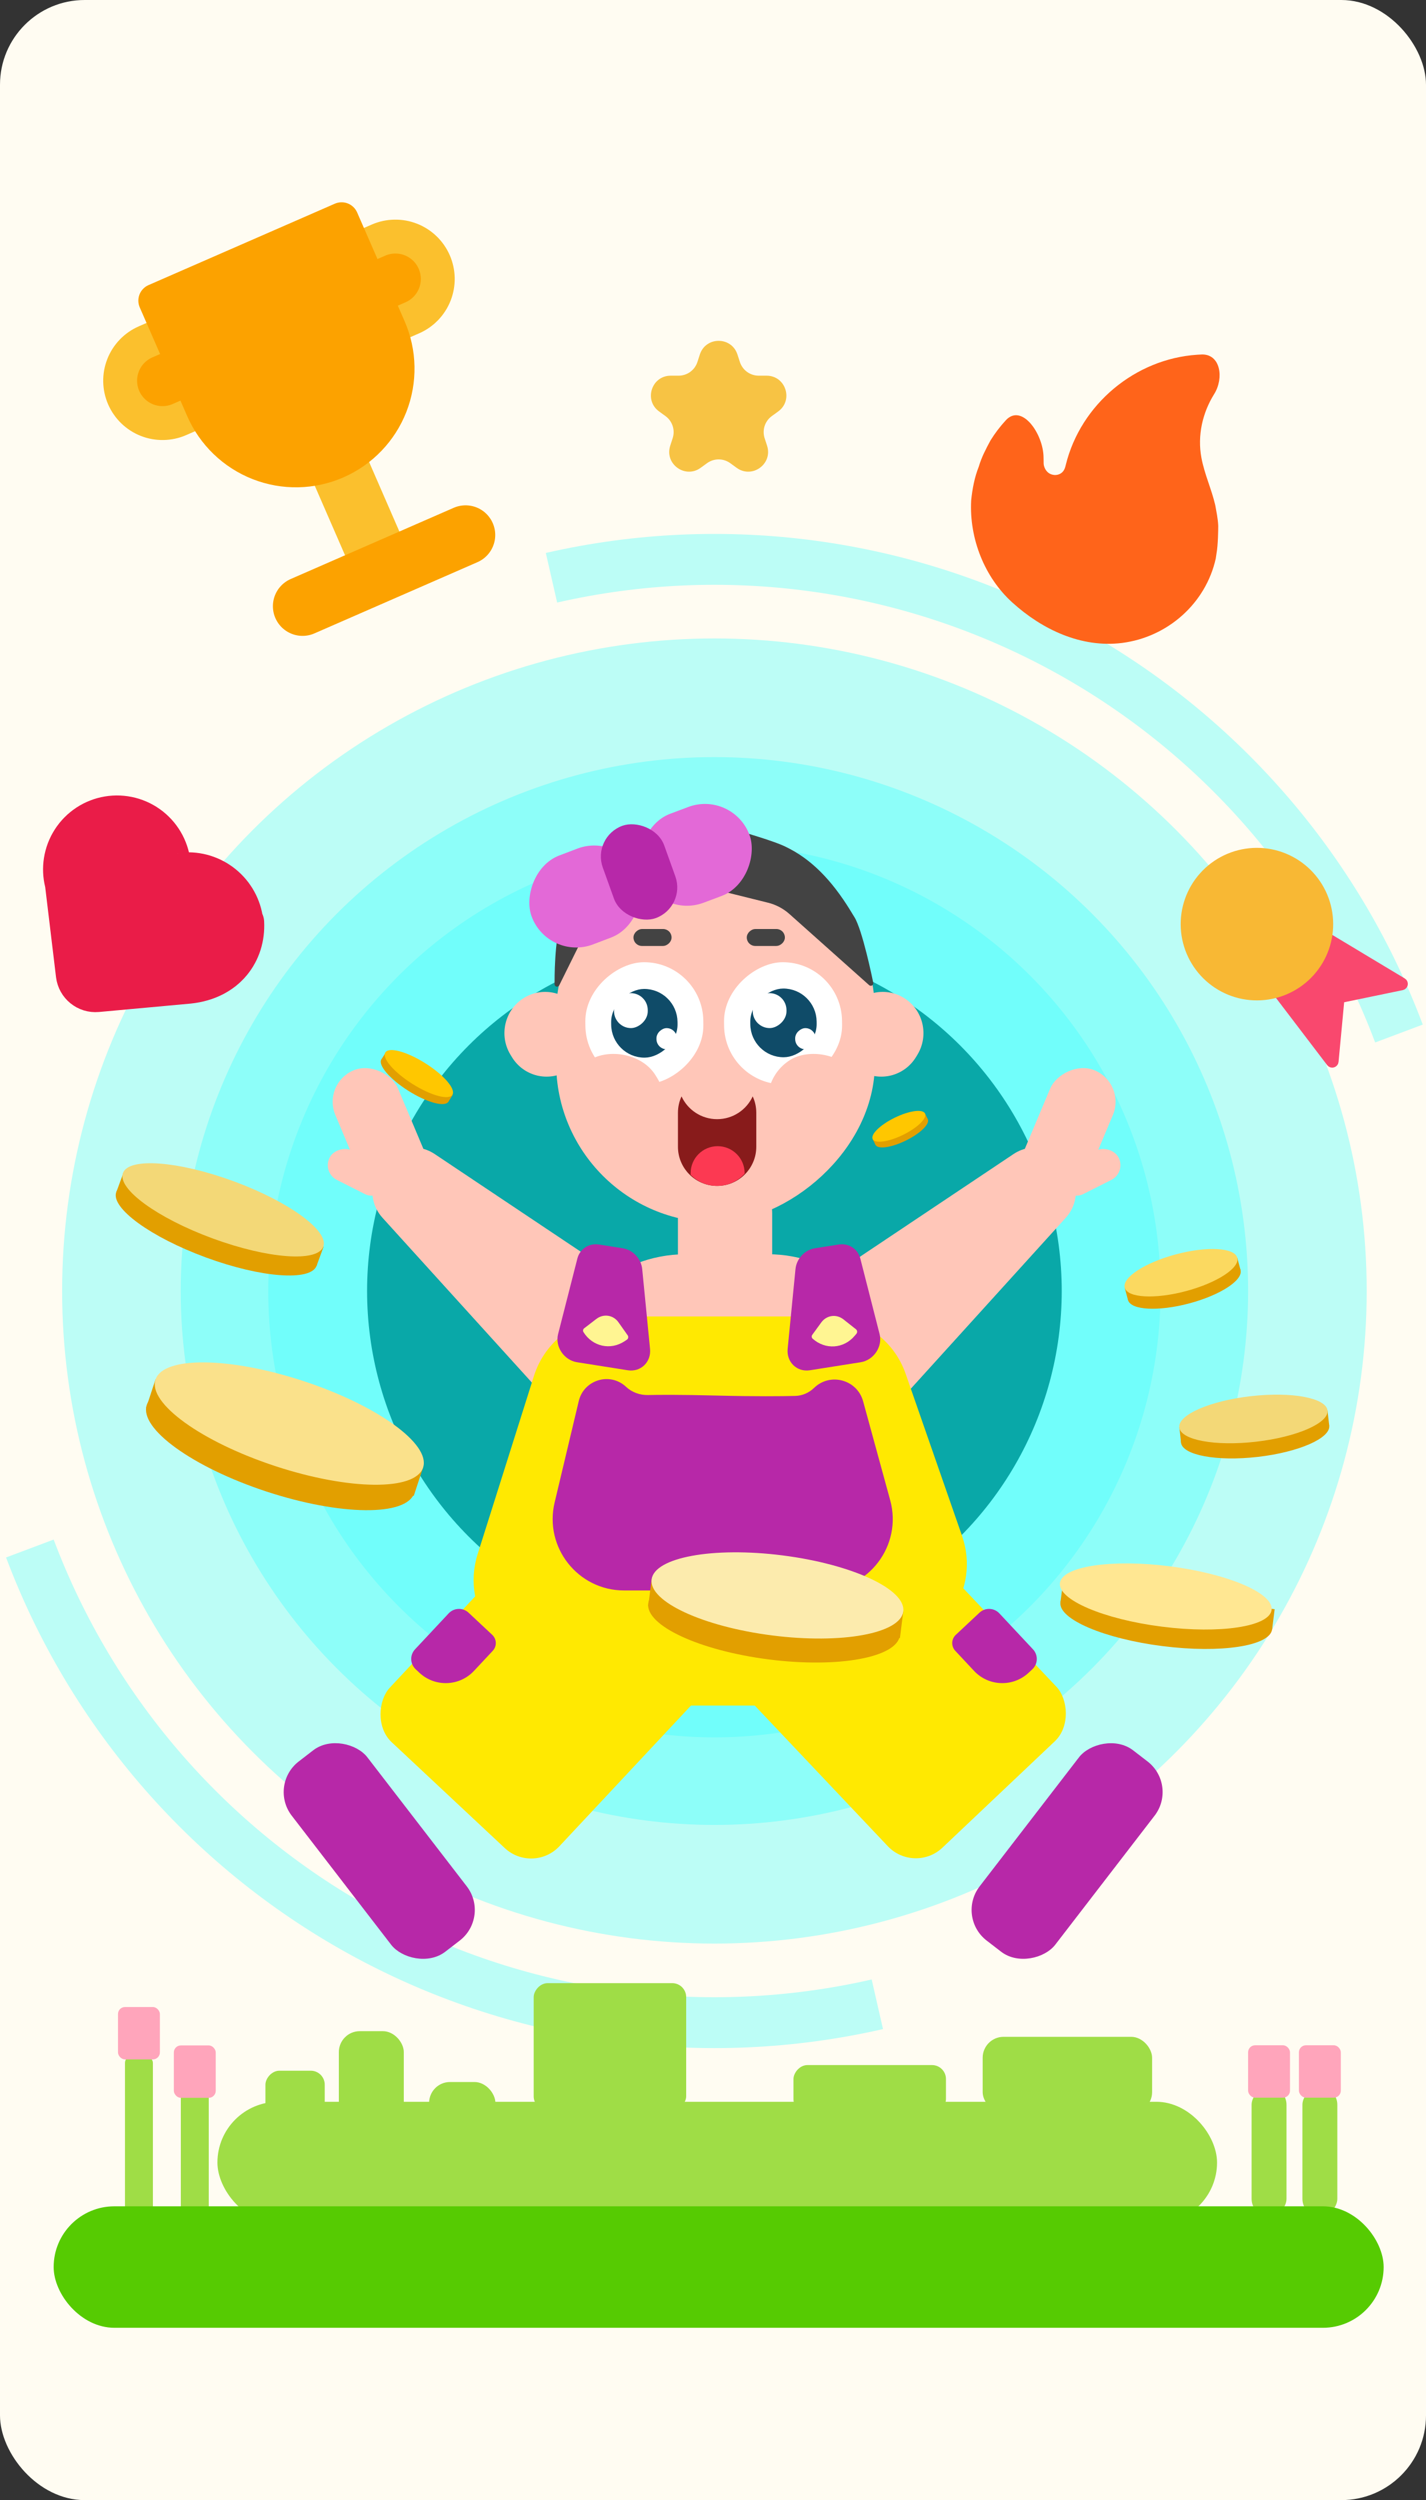 <svg width="505" height="100%" viewBox="0 0 505 885" fill="none" xmlns="http://www.w3.org/2000/svg">
<rect x="0" y="0" width="505" height="885" fill="#333333" stroke="none"/>
<g clip-path="url(#clip0_17288_26549)">
<rect width="505" height="885" rx="30" fill="#FFFCF2"/>
<circle opacity="0.3" cx="253" cy="457" r="231" fill="#1FFFFF"/>
<path opacity="0.3" d="M312.708 718.265C249.506 732.709 183.21 723.752 126.106 693.055C69.002 662.358 24.961 612.002 2.145 551.317L19.005 544.978C40.288 601.584 81.368 648.556 134.635 677.19C187.901 705.824 249.74 714.178 308.695 700.705L312.708 718.265Z" fill="#1FFFFF"/>
<path opacity="0.3" d="M193.293 195.736C256.495 181.292 322.791 190.249 379.895 220.946C436.999 251.643 481.04 301.999 503.856 362.684L486.996 369.023C465.713 312.417 424.632 265.445 371.366 236.811C318.1 208.177 256.26 199.823 197.306 213.296L193.293 195.736Z" fill="#1FFFFF"/>
<circle opacity="0.3" cx="253" cy="457" r="189" fill="#1FFFFF"/>
<circle opacity="0.5" cx="253" cy="457" r="158" fill="#1FFFFF" fill-opacity="0.5"/>
<circle cx="253" cy="457" r="123" fill="#09A8A8"/>
<path d="M431.423 186.305C431.424 186.192 431.421 186.079 431.416 185.965C431.291 183.535 430.777 181.132 430.365 178.8C429.015 173.03 426.538 167.838 425.463 162.019C424.001 154.205 425.835 146.14 429.986 139.491C433.555 133.773 432.203 125.195 425.47 125.489C424.96 125.511 424.453 125.54 423.949 125.573C402.111 127.02 382.74 142.982 377.425 164.596C377.263 165.287 377.101 165.978 376.61 166.68C375.779 167.868 374.214 168.381 372.832 168.058C371.213 167.729 370.144 166.498 369.723 164.917C369.652 164.655 369.609 164.388 369.594 164.118C369.569 163.687 369.594 163.253 369.579 162.822C369.569 162.534 369.563 162.246 369.561 161.958C369.508 153.604 361.854 142.628 356.195 148.772C354.141 151.002 352.303 153.416 350.734 155.972C349.169 158.898 347.604 161.825 346.632 165.166C345.121 168.934 344.312 173.193 343.929 177.188C343.223 190.607 348.632 204.365 358.537 213.307C369.069 222.848 382.903 229.392 397.347 227.596C413.496 225.546 427 213.602 430.539 197.742L430.82 195.847C431.366 192.885 431.418 187.343 431.423 186.305Z" fill="#FF641A"/>
<path d="M85.931 326.262C85.342 321.192 82.789 316.555 78.82 313.347C74.919 310.193 69.954 308.667 64.961 309.078C64.789 309.093 64.618 309.123 64.451 309.165L64.407 309.176C62.52 309.653 60.623 308.435 60.27 306.521C60.096 303.892 59.373 301.329 58.149 298.996C56.924 296.663 55.225 294.612 53.16 292.975C51.096 291.339 48.711 290.153 46.16 289.493C43.609 288.834 40.948 288.716 38.349 289.147C35.75 289.578 33.27 290.549 31.068 291.996C28.867 293.443 26.992 295.336 25.567 297.551C24.14 299.767 23.194 302.256 22.788 304.859C22.407 307.303 22.511 309.797 23.091 312.198C23.166 312.511 23.23 312.827 23.268 313.146L27.102 345.03C27.538 348.658 30.781 351.28 34.42 350.946L66.88 347.968C80.042 346.573 86.79 336.985 86.234 326.507" fill="#EA1C48"/>
<path d="M85.931 326.262C85.342 321.192 82.789 316.555 78.82 313.347C74.919 310.193 69.954 308.667 64.961 309.078C64.789 309.093 64.618 309.123 64.451 309.165L64.407 309.176C62.52 309.653 60.623 308.435 60.27 306.521V306.521C60.096 303.892 59.373 301.329 58.149 298.996C56.924 296.663 55.225 294.612 53.16 292.975C51.096 291.339 48.711 290.153 46.16 289.493C43.609 288.834 40.948 288.716 38.349 289.147C35.75 289.578 33.27 290.549 31.068 291.996C28.867 293.443 26.992 295.336 25.567 297.551C24.14 299.767 23.194 302.256 22.788 304.859C22.407 307.303 22.511 309.797 23.091 312.198C23.166 312.511 23.23 312.827 23.268 313.146L27.102 345.03C27.538 348.658 30.781 351.28 34.42 350.946L66.88 347.968C80.042 346.573 86.79 336.985 86.234 326.507" stroke="#EA1C48" stroke-width="14.625" stroke-linecap="round" stroke-linejoin="round"/>
<path d="M195.051 487.773C197.232 462.99 217.987 443.981 242.866 443.981H271.897C295.758 443.981 315.997 461.509 319.405 485.126L324.302 519.064C328.478 548.002 306.032 573.919 276.794 573.919H239.878C211.708 573.919 189.593 549.772 192.063 521.71L195.051 487.773Z" fill="#FFC6B8"/>
<rect x="348" y="721" width="60" height="27" rx="7.416" fill="#9FDD46"/>
<rect width="54" height="17" rx="4.944" transform="matrix(-1 0 0 1 335 731)" fill="#9FDD46"/>
<rect width="54" height="45" rx="4.944" transform="matrix(-1 0 0 1 243 702)" fill="#9FDD46"/>
<rect x="120" y="719" width="23" height="37" rx="7.416" fill="#9FDD46"/>
<rect width="21" height="23" rx="4.944" transform="matrix(-1 0 0 1 115 733)" fill="#9FDD46"/>
<rect x="77" y="744" width="354" height="43" rx="21.5" fill="#9FDD46"/>
<rect x="44.262" y="727.762" width="9.888" height="56.858" rx="2.472" fill="#9FDD46"/>
<rect x="64.038" y="738.886" width="9.888" height="44.497" rx="2.472" fill="#9FDD46"/>
<rect x="61.565" y="724.053" width="14.832" height="18.541" rx="2.472" fill="#FFA5BB"/>
<rect x="41.789" y="710.457" width="14.832" height="18.541" rx="2.472" fill="#FFA5BB"/>
<rect width="12.36" height="45.733" rx="6.18" transform="matrix(-1 0 0 1 455.597 738.833)" fill="#9FDD46"/>
<rect width="12.36" height="45.733" rx="6.18" transform="matrix(-1 0 0 1 473.597 738.833)" fill="#9FDD46"/>
<rect x="372" y="748" width="23" height="39" rx="7.416" fill="#9FDD46"/>
<rect x="398" y="766" width="23" height="24" rx="7.416" fill="#9FDD46"/>
<rect width="21.013" height="33.373" rx="4.944" transform="matrix(-1 0 0 1 200.013 756)" fill="#9FDD46"/>
<rect x="151.957" y="737" width="23.485" height="53.149" rx="7.416" fill="#9FDD46"/>
<rect width="21.013" height="33.373" rx="4.944" transform="matrix(-1 0 0 1 147.013 750.597)" fill="#9FDD46"/>
<rect x="442" y="724" width="14.832" height="18.541" rx="2.472" fill="#FFA5BB"/>
<rect x="460" y="724" width="14.832" height="18.541" rx="2.472" fill="#FFA5BB"/>
<rect x="19" y="781" width="471" height="43" rx="21.5" fill="#56CB02"/>
<rect x="180.832" y="557.606" width="146.625" height="46.125" rx="15" fill="#FFE901"/>
<path d="M304.583 378.971C297.788 374.766 295.651 365.787 299.808 358.914L300.304 358.094C304.462 351.222 313.34 349.06 320.135 353.265C326.929 357.47 329.067 366.45 324.909 373.322L324.413 374.142C320.256 381.014 311.377 383.177 304.583 378.971Z" fill="#FFC6B8"/>
<path d="M201.083 378.972C207.877 374.767 210.015 365.787 205.858 358.914L205.361 358.094C201.204 351.222 192.326 349.06 185.531 353.265C178.737 357.47 176.599 366.45 180.756 373.322L181.253 374.142C185.41 381.014 194.288 383.177 201.083 378.972Z" fill="#FFC6B8"/>
<rect x="240.082" y="462.356" width="49.5" height="33.375" rx="16.688" transform="rotate(-90 240.082 462.356)" fill="#FFC6B8"/>
<rect x="196.957" y="432.731" width="130.875" height="112.875" rx="56.438" transform="rotate(-90 196.957 432.731)" fill="#FFC6B8"/>
<path d="M238.675 311.269C233.203 309.91 230.1 304.126 231.993 298.816C233.346 295.019 236.942 292.483 240.973 292.483L252.494 292.483C254.834 292.483 257.164 292.798 259.412 293.448C264.609 294.951 274.325 297.859 277.958 299.608C278.472 299.855 279.048 300.147 279.669 300.471C289.282 305.49 296.258 314.123 301.831 323.428C302.072 323.83 302.303 324.205 302.521 324.545C305.408 329.057 308.99 346.594 309.255 347.905C309.267 347.962 309.271 348.012 309.271 348.071C309.271 348.835 308.367 349.24 307.797 348.731L279.563 323.544C277.401 321.616 274.801 320.243 271.99 319.544L238.675 311.269Z" fill="#434343"/>
<path d="M229.58 301.279C227.268 299.16 223.909 298.627 221.189 300.191C218.115 301.958 213.955 304.639 210.204 308.034C203.146 314.42 201.083 320.233 198.646 326.608C196.344 332.627 196.383 346.833 196.394 348.404C196.395 348.502 196.413 348.593 196.446 348.685C196.71 349.409 197.712 349.465 198.053 348.775L205.632 333.466C206.216 332.286 207.075 331.265 208.138 330.489L228.262 315.789C231.152 313.677 232.642 310.144 232.136 306.6L232.042 305.943C231.786 304.15 230.916 302.502 229.58 301.279Z" fill="#434343"/>
<rect width="43.248" height="41.781" rx="20.89" transform="matrix(-0.01 -1 1 -0.006 207.515 383.981)" fill="white"/>
<rect width="24.327" height="23.502" rx="11.751" transform="matrix(-0.01 -1 1 -0.006 216.559 374.466)" fill="#0F4B68"/>
<rect width="12.366" height="11.947" rx="5.973" transform="matrix(-0.01 -1 1 -0.006 217.513 363.961)" fill="white"/>
<rect width="43.248" height="41.781" rx="20.89" transform="matrix(-0.01 -1 1 -0.006 256.639 383.981)" fill="white"/>
<rect width="24.327" height="23.502" rx="11.751" transform="matrix(-0.01 -1 1 -0.006 265.825 374.326)" fill="#0F4B68"/>
<rect width="12.366" height="11.947" rx="5.973" transform="matrix(-0.01 -1 1 -0.006 266.638 363.961)" fill="white"/>
<rect width="7.5" height="7.246" rx="3.623" transform="matrix(-0.01 -1 1 -0.006 232.513 371.461)" fill="white"/>
<rect width="7.5" height="7.246" rx="3.623" transform="matrix(-0.01 -1 1 -0.006 281.638 371.461)" fill="white"/>
<rect width="34.759" height="33.65" rx="16.825" transform="matrix(-0.522 -0.853 -0.853 0.522 241.553 396.006)" fill="#FFC6B8"/>
<rect width="34.759" height="33.65" rx="16.825" transform="matrix(-0.522 -0.853 -0.853 0.522 312.428 396.006)" fill="#FFC6B8"/>
<path fill-rule="evenodd" clip-rule="evenodd" d="M266.561 388.106C264.362 392.866 259.545 396.169 253.958 396.169C248.371 396.169 243.554 392.866 241.355 388.106C240.539 389.874 240.083 391.843 240.083 393.919V405.919C240.083 413.582 246.295 419.794 253.958 419.794C261.621 419.794 267.833 413.582 267.833 405.919L267.833 393.919C267.833 391.843 267.377 389.874 266.561 388.106Z" fill="#881B1B"/>
<path fill-rule="evenodd" clip-rule="evenodd" d="M263.707 415.454C261.305 418.118 257.826 419.793 253.957 419.793C250.284 419.793 246.964 418.285 244.582 415.854V415.293C244.582 410.012 248.863 405.73 254.145 405.73C259.426 405.73 263.707 410.012 263.707 415.293V415.454Z" fill="#FC3952"/>
<rect width="82.208" height="96.733" rx="13.688" transform="matrix(-0.726 0.687 0.687 0.726 317.03 536.754)" fill="#FFE901"/>
<rect width="33.829" height="85.025" rx="13.688" transform="matrix(-0.792 -0.61 -0.61 0.792 417.233 631.882)" fill="#B728A8"/>
<rect x="194.816" y="536.736" width="82.208" height="96.733" rx="13.688" transform="rotate(43.099 194.816 536.736)" fill="#FFE901"/>
<path d="M158.883 571.114C160.769 569.097 163.933 568.992 165.95 570.879L174.316 578.708C175.929 580.217 176.013 582.748 174.504 584.362L167.853 591.469C162.688 596.988 154.026 597.276 148.507 592.111L147.214 590.901C145.198 589.015 145.093 585.851 146.979 583.834L158.883 571.114Z" fill="#B728A8"/>
<path d="M353.917 571.114C352.031 569.097 348.866 568.992 346.85 570.879L338.484 578.708C336.871 580.217 336.787 582.748 338.296 584.362L344.947 591.469C350.112 596.988 358.773 597.276 364.293 592.111L365.586 590.901C367.602 589.015 367.707 585.851 365.82 583.834L353.917 571.114Z" fill="#B728A8"/>
<rect x="94.957" y="631.882" width="33.829" height="85.025" rx="13.688" transform="rotate(-37.62 94.957 631.882)" fill="#B728A8"/>
<rect width="40.471" height="33.65" rx="16.825" transform="matrix(0.936 -0.351 -0.351 -0.936 233.427 325.454)" fill="#E369D7"/>
<rect width="40.471" height="33.65" rx="16.825" transform="matrix(0.935 -0.356 -0.356 -0.935 194.311 340.285)" fill="#E369D7"/>
<rect width="34.759" height="23.124" rx="11.562" transform="matrix(-0.338 -0.941 -0.941 0.338 243.07 321.104)" fill="#B728A9"/>
<rect x="114.082" y="383.569" width="24.087" height="47.309" rx="12.043" transform="rotate(-22.813 114.082 383.569)" fill="#FFC6B8"/>
<rect x="114.082" y="415.04" width="11.688" height="22.958" rx="5.844" transform="rotate(-63.229 114.082 415.04)" fill="#FFC6B8"/>
<path d="M133.65 414.764C136.904 406.718 146.729 403.693 153.945 408.516L221.75 453.835C228.452 458.314 229.851 467.587 224.768 473.844L210.947 490.86C205.66 497.369 195.816 497.637 190.183 491.425L135.415 431.031C131.887 427.14 130.896 421.574 132.865 416.704L133.65 414.764Z" fill="#FFC6B8"/>
<rect width="24.087" height="47.309" rx="12.043" transform="matrix(-0.922 -0.388 -0.388 0.922 398.796 383.569)" fill="#FFC6B8"/>
<rect width="11.688" height="22.958" rx="5.844" transform="matrix(-0.45 -0.893 -0.893 0.45 398.796 415.04)" fill="#FFC6B8"/>
<path d="M379.227 414.764C375.973 406.718 366.148 403.693 358.932 408.516L291.127 453.835C284.425 458.314 283.026 467.587 288.109 473.844L301.93 490.86C307.217 497.369 317.061 497.637 322.694 491.425L377.462 431.031C380.99 427.14 381.981 421.574 380.012 416.704L379.227 414.764Z" fill="#FFC6B8"/>
<rect x="224.333" y="334.856" width="6" height="13.5" rx="3" transform="rotate(-90 224.333 334.856)" fill="#434343"/>
<rect x="264.458" y="334.856" width="6" height="13.5" rx="3" transform="rotate(-90 264.458 334.856)" fill="#434343"/>
<path d="M189.079 487.101C193.047 474.547 204.695 466.013 217.862 466.013H292.2C305.046 466.013 316.485 474.142 320.709 486.274L340.705 543.701C347.331 562.732 333.807 582.787 313.681 583.779L199.413 589.408C178.405 590.443 162.805 570.214 169.145 550.158L189.079 487.101Z" fill="#FFE901"/>
<path d="M204.461 445.532C205.342 442.079 208.581 439.982 212.158 440.547L220.544 441.872C224.157 442.443 227.068 445.565 227.431 449.259L230.202 477.472C230.663 482.16 226.9 485.776 222.315 485.051L204.344 482.211C199.719 481.481 196.508 476.695 197.647 472.23L204.461 445.532Z" fill="#B728A8"/>
<path d="M211.169 466.901C213.721 464.94 217.177 465.458 219.028 468.077L222.289 472.694C222.635 473.184 222.501 473.904 222.004 474.235L221.195 474.772C216.202 478.087 209.815 476.669 206.625 471.536C206.358 471.107 206.466 470.513 206.866 470.206L211.169 466.901Z" fill="#FFF592"/>
<path d="M304.678 445.532C303.797 442.079 300.558 439.982 296.981 440.547L288.595 441.872C284.981 442.443 282.071 445.565 281.708 449.259L278.936 477.472C278.476 482.16 282.238 485.776 286.824 485.051L304.795 482.211C309.42 481.481 312.631 476.695 311.492 472.23L304.678 445.532Z" fill="#B728A8"/>
<path d="M290.834 468.14C292.727 465.538 296.188 465.056 298.704 467.045L303.139 470.551C303.609 470.922 303.685 471.652 303.301 472.109L302.677 472.853C298.826 477.446 292.299 477.893 287.787 473.872C287.41 473.536 287.345 472.936 287.642 472.528L290.834 468.14Z" fill="#FFF592"/>
<path d="M204.964 495.953C206.762 488.4 216.049 485.609 221.714 490.919C223.805 492.88 226.634 493.885 229.5 493.82C233.675 493.726 241.147 493.687 253.5 494.001C267.66 494.361 276.86 494.256 281.612 494.137C284.125 494.074 286.494 493.038 288.301 491.289C294.016 485.759 303.567 488.375 305.667 496.044L315.248 531.035C319.654 547.126 307.543 563 290.858 563H221.015C204.681 563 192.632 547.745 196.415 531.856L204.964 495.953Z" fill="#B728A8"/>
<path d="M71.803 144.91L63.555 148.512C59.909 150.105 55.78 150.183 52.076 148.731C48.373 147.279 45.397 144.415 43.805 140.769C42.213 137.124 42.134 132.995 43.586 129.291C45.038 125.587 47.902 122.612 51.548 121.02L59.796 117.418" fill="#FCA200"/>
<path d="M71.803 144.91L63.555 148.512C59.909 150.105 55.78 150.183 52.076 148.731C48.373 147.279 45.397 144.415 43.805 140.769C42.213 137.124 42.134 132.995 43.586 129.291C45.038 125.587 47.902 122.612 51.548 121.02L59.796 117.418" stroke="#FBC02D" stroke-width="12" stroke-linecap="round" stroke-linejoin="round"/>
<path d="M137.785 116.094L146.033 112.492C149.679 110.9 152.543 107.925 153.995 104.221C155.447 100.517 155.368 96.388 153.776 92.743C152.184 89.097 149.208 86.233 145.505 84.781C141.801 83.329 137.672 83.408 134.026 85L125.778 88.602" fill="#FCA200"/>
<path d="M137.785 116.094L146.033 112.492C149.679 110.9 152.543 107.925 153.995 104.221C155.447 100.517 155.368 96.388 153.776 92.743C152.184 89.097 149.208 86.233 145.505 84.781C141.801 83.329 137.672 83.408 134.026 85L125.778 88.602" stroke="#FBC02D" stroke-width="12" stroke-linecap="round" stroke-linejoin="round"/>
<path d="M133.77 196.849L119.275 163.566L133.77 196.849Z" fill="#FCA200"/>
<path d="M133.77 196.849L119.275 163.566" stroke="#FBC02D" stroke-width="21" stroke-linecap="round" stroke-linejoin="round"/>
<path d="M107.145 214.591L164.879 189.377L107.145 214.591Z" fill="#FCA200"/>
<path d="M107.145 214.591L164.879 189.377" stroke="#FCA200" stroke-width="21" stroke-linecap="round" stroke-linejoin="round"/>
<path d="M120.976 77.605L54.994 106.422L71.804 144.911C75.625 153.661 82.766 160.534 91.655 164.019C100.544 167.504 110.453 167.316 119.203 163.494C127.953 159.673 134.826 152.532 138.311 143.643C141.796 134.754 141.607 124.845 137.786 116.095L120.976 77.605Z" fill="#FCA200" stroke="#FCA200" stroke-width="12" stroke-linecap="round" stroke-linejoin="round"/>
<path d="M468.338 331.232C468.698 330.83 469.293 330.74 469.755 331.018L496.899 347.322C497.777 347.85 497.55 349.181 496.547 349.388L475.788 353.683C475.304 353.783 474.942 354.187 474.896 354.68L472.911 375.786C472.815 376.806 471.517 377.177 470.896 376.362L451.704 351.177" fill="#F9486E"/>
<path d="M451.704 351.177L470.896 376.362C471.517 377.177 472.815 376.806 472.911 375.786L474.896 354.68C474.942 354.187 475.304 353.783 475.788 353.683L496.547 349.388C497.55 349.181 497.777 347.85 496.899 347.322L469.755 331.018C469.293 330.74 468.698 330.83 468.338 331.232L451.761 349.745C451.401 350.147 451.377 350.748 451.704 351.177Z" stroke="#F9486E" stroke-width="2.25" stroke-linecap="round" stroke-linejoin="round"/>
<path d="M469.54 335.696C468.415 338.902 466.669 341.855 464.402 344.386C459.825 349.499 453.403 352.583 446.551 352.961C439.699 353.34 432.978 350.98 427.865 346.402C422.753 341.824 419.668 335.403 419.29 328.551C418.912 321.699 421.271 314.978 425.849 309.865C428.116 307.334 430.859 305.273 433.922 303.802C436.985 302.331 440.308 301.477 443.7 301.29C447.093 301.103 450.49 301.586 453.696 302.711C456.902 303.837 459.855 305.583 462.386 307.849C464.918 310.116 466.978 312.859 468.449 315.922C469.921 318.985 470.774 322.308 470.962 325.7C471.149 329.093 470.666 332.49 469.54 335.696Z" fill="#F8B834" stroke="#F8B834" stroke-width="2.25" stroke-linecap="round" stroke-linejoin="round"/>
<path d="M438.162 445.226L439.32 449.574L436.421 450.347L435.263 445.998L438.162 445.226Z" fill="#E29F00"/>
<path d="M401.2 455.07L402.358 459.419L399.459 460.191L398.301 455.843L401.2 455.07Z" fill="#E29F00"/>
<ellipse cx="20.625" cy="6.75" rx="20.625" ry="6.75" transform="matrix(-0.966 0.257 0.257 0.966 437.583 443.052)" fill="#E29F00"/>
<ellipse cx="20.625" cy="6.75" rx="20.625" ry="6.75" transform="matrix(-0.966 0.257 0.257 0.966 436.425 438.703)" fill="#FBD960"/>
<path d="M327.574 394.158L328.565 396.179L327.218 396.839L326.227 394.819L327.574 394.158Z" fill="#E29F00"/>
<path d="M310.401 402.577L311.392 404.597L310.045 405.257L309.055 403.237L310.401 402.577Z" fill="#E29F00"/>
<ellipse cx="10.312" cy="3.375" rx="10.312" ry="3.375" transform="matrix(-0.898 0.44 0.44 0.898 327.079 393.148)" fill="#E29F00"/>
<ellipse cx="10.312" cy="3.375" rx="10.312" ry="3.375" transform="matrix(-0.898 0.44 0.44 0.898 326.089 391.128)" fill="#FFC700"/>
<path d="M470.114 499.275L470.729 504.646L466.913 505.082L466.299 499.711L470.114 499.275Z" fill="#E29F00"/>
<path d="M421.464 504.844L422.079 510.215L418.263 510.652L417.648 505.281L421.464 504.844Z" fill="#E29F00"/>
<ellipse cx="26.404" cy="8.109" rx="26.404" ry="8.109" transform="matrix(-0.994 0.114 0.114 0.994 469.807 496.59)" fill="#E29F00"/>
<ellipse cx="26.404" cy="8.109" rx="26.404" ry="8.109" transform="matrix(-0.994 0.114 0.114 0.994 469.192 491.219)" fill="#F3D877"/>
<path d="M451.405 569.636L450.503 576.763L445.051 576.072L445.953 568.946L451.405 569.636Z" fill="#E29F00"/>
<path d="M381.895 560.832L380.992 567.959L375.54 567.268L376.443 560.141L381.895 560.832Z" fill="#E29F00"/>
<ellipse cx="37.781" cy="10.775" rx="37.781" ry="10.775" transform="matrix(-0.992 -0.126 -0.126 0.992 451.857 566.073)" fill="#E29F00"/>
<ellipse cx="37.781" cy="10.775" rx="37.781" ry="10.775" transform="matrix(-0.992 -0.126 -0.126 0.992 451.682 559.199)" fill="#FFE792"/>
<path d="M160.332 387.558L158.798 389.986L157.073 388.897L158.606 386.468L160.332 387.558Z" fill="#E29F00"/>
<path d="M138.33 373.666L136.797 376.095L135.071 375.005L136.604 372.576L138.33 373.666Z" fill="#E29F00"/>
<ellipse cx="14.03" cy="4.309" rx="14.03" ry="4.309" transform="matrix(-0.846 -0.534 -0.534 0.846 161.099 386.343)" fill="#E29F00"/>
<ellipse cx="14.03" cy="4.309" rx="14.03" ry="4.309" transform="matrix(-0.846 -0.534 -0.534 0.846 162.512 383.884)" fill="#FFC700"/>
<path d="M114.604 441.296L112.127 448.039L106.969 446.143L109.446 439.401L114.604 441.296Z" fill="#E29F00"/>
<path d="M48.837 417.13L46.359 423.873L41.201 421.978L43.679 415.235L48.837 417.13Z" fill="#E29F00"/>
<ellipse cx="37.781" cy="10.775" rx="37.781" ry="10.775" transform="matrix(-0.939 -0.345 -0.345 0.939 115.844 437.925)" fill="#E29F00"/>
<ellipse cx="37.781" cy="10.775" rx="37.781" ry="10.775" transform="matrix(-0.939 -0.345 -0.345 0.939 118.214 431.185)" fill="#F3D877"/>
<path d="M319.892 570.418L318.695 579.866L312.212 579.045L313.409 569.597L319.892 570.418Z" fill="#E29F00"/>
<path d="M237.235 559.951L236.039 569.398L229.556 568.577L230.753 559.129L237.235 559.951Z" fill="#E29F00"/>
<ellipse cx="44.925" cy="14.284" rx="44.925" ry="14.284" transform="matrix(-0.992 -0.126 -0.126 0.992 320.49 564.744)" fill="#E29F00"/>
<ellipse cx="44.925" cy="14.284" rx="44.925" ry="14.284" transform="matrix(-0.992 -0.126 -0.126 0.992 321.687 556.249)" fill="#FCEBAD"/>
<path d="M149.829 519.48L146.525 529.523L139.634 527.256L142.937 517.213L149.829 519.48Z" fill="#E29F00"/>
<path d="M61.959 490.577L58.655 500.62L51.764 498.353L55.067 488.31L61.959 490.577Z" fill="#E29F00"/>
<ellipse cx="49.878" cy="15.859" rx="49.878" ry="15.859" transform="matrix(-0.95 -0.312 -0.312 0.95 151.682 513.422)" fill="#E29F00"/>
<ellipse cx="49.878" cy="15.859" rx="49.878" ry="15.859" transform="matrix(-0.95 -0.312 -0.312 0.95 154.784 504.417)" fill="#FAE18B"/>
<path d="M247.843 125.489C249.938 119.04 259.062 119.04 261.157 125.489L262.021 128.148C262.958 131.032 265.646 132.985 268.679 132.985H271.474C278.255 132.985 281.075 141.662 275.589 145.648L273.327 147.291C270.874 149.074 269.847 152.233 270.784 155.117L271.648 157.776C273.743 164.225 266.362 169.588 260.876 165.602L258.614 163.959C256.161 162.176 252.839 162.176 250.386 163.959L248.124 165.602C242.638 169.588 235.257 164.225 237.352 157.776L238.216 155.117C239.153 152.233 238.126 149.074 235.673 147.291L233.411 145.648C227.926 141.662 230.745 132.985 237.526 132.985H240.321C243.354 132.985 246.042 131.032 246.979 128.148L247.843 125.489Z" fill="#F7C344"/>
</g>
<defs>
<clipPath id="clip0_17288_26549">
<rect width="505" height="885" rx="30" fill="white"/>
</clipPath>
</defs>
</svg>
